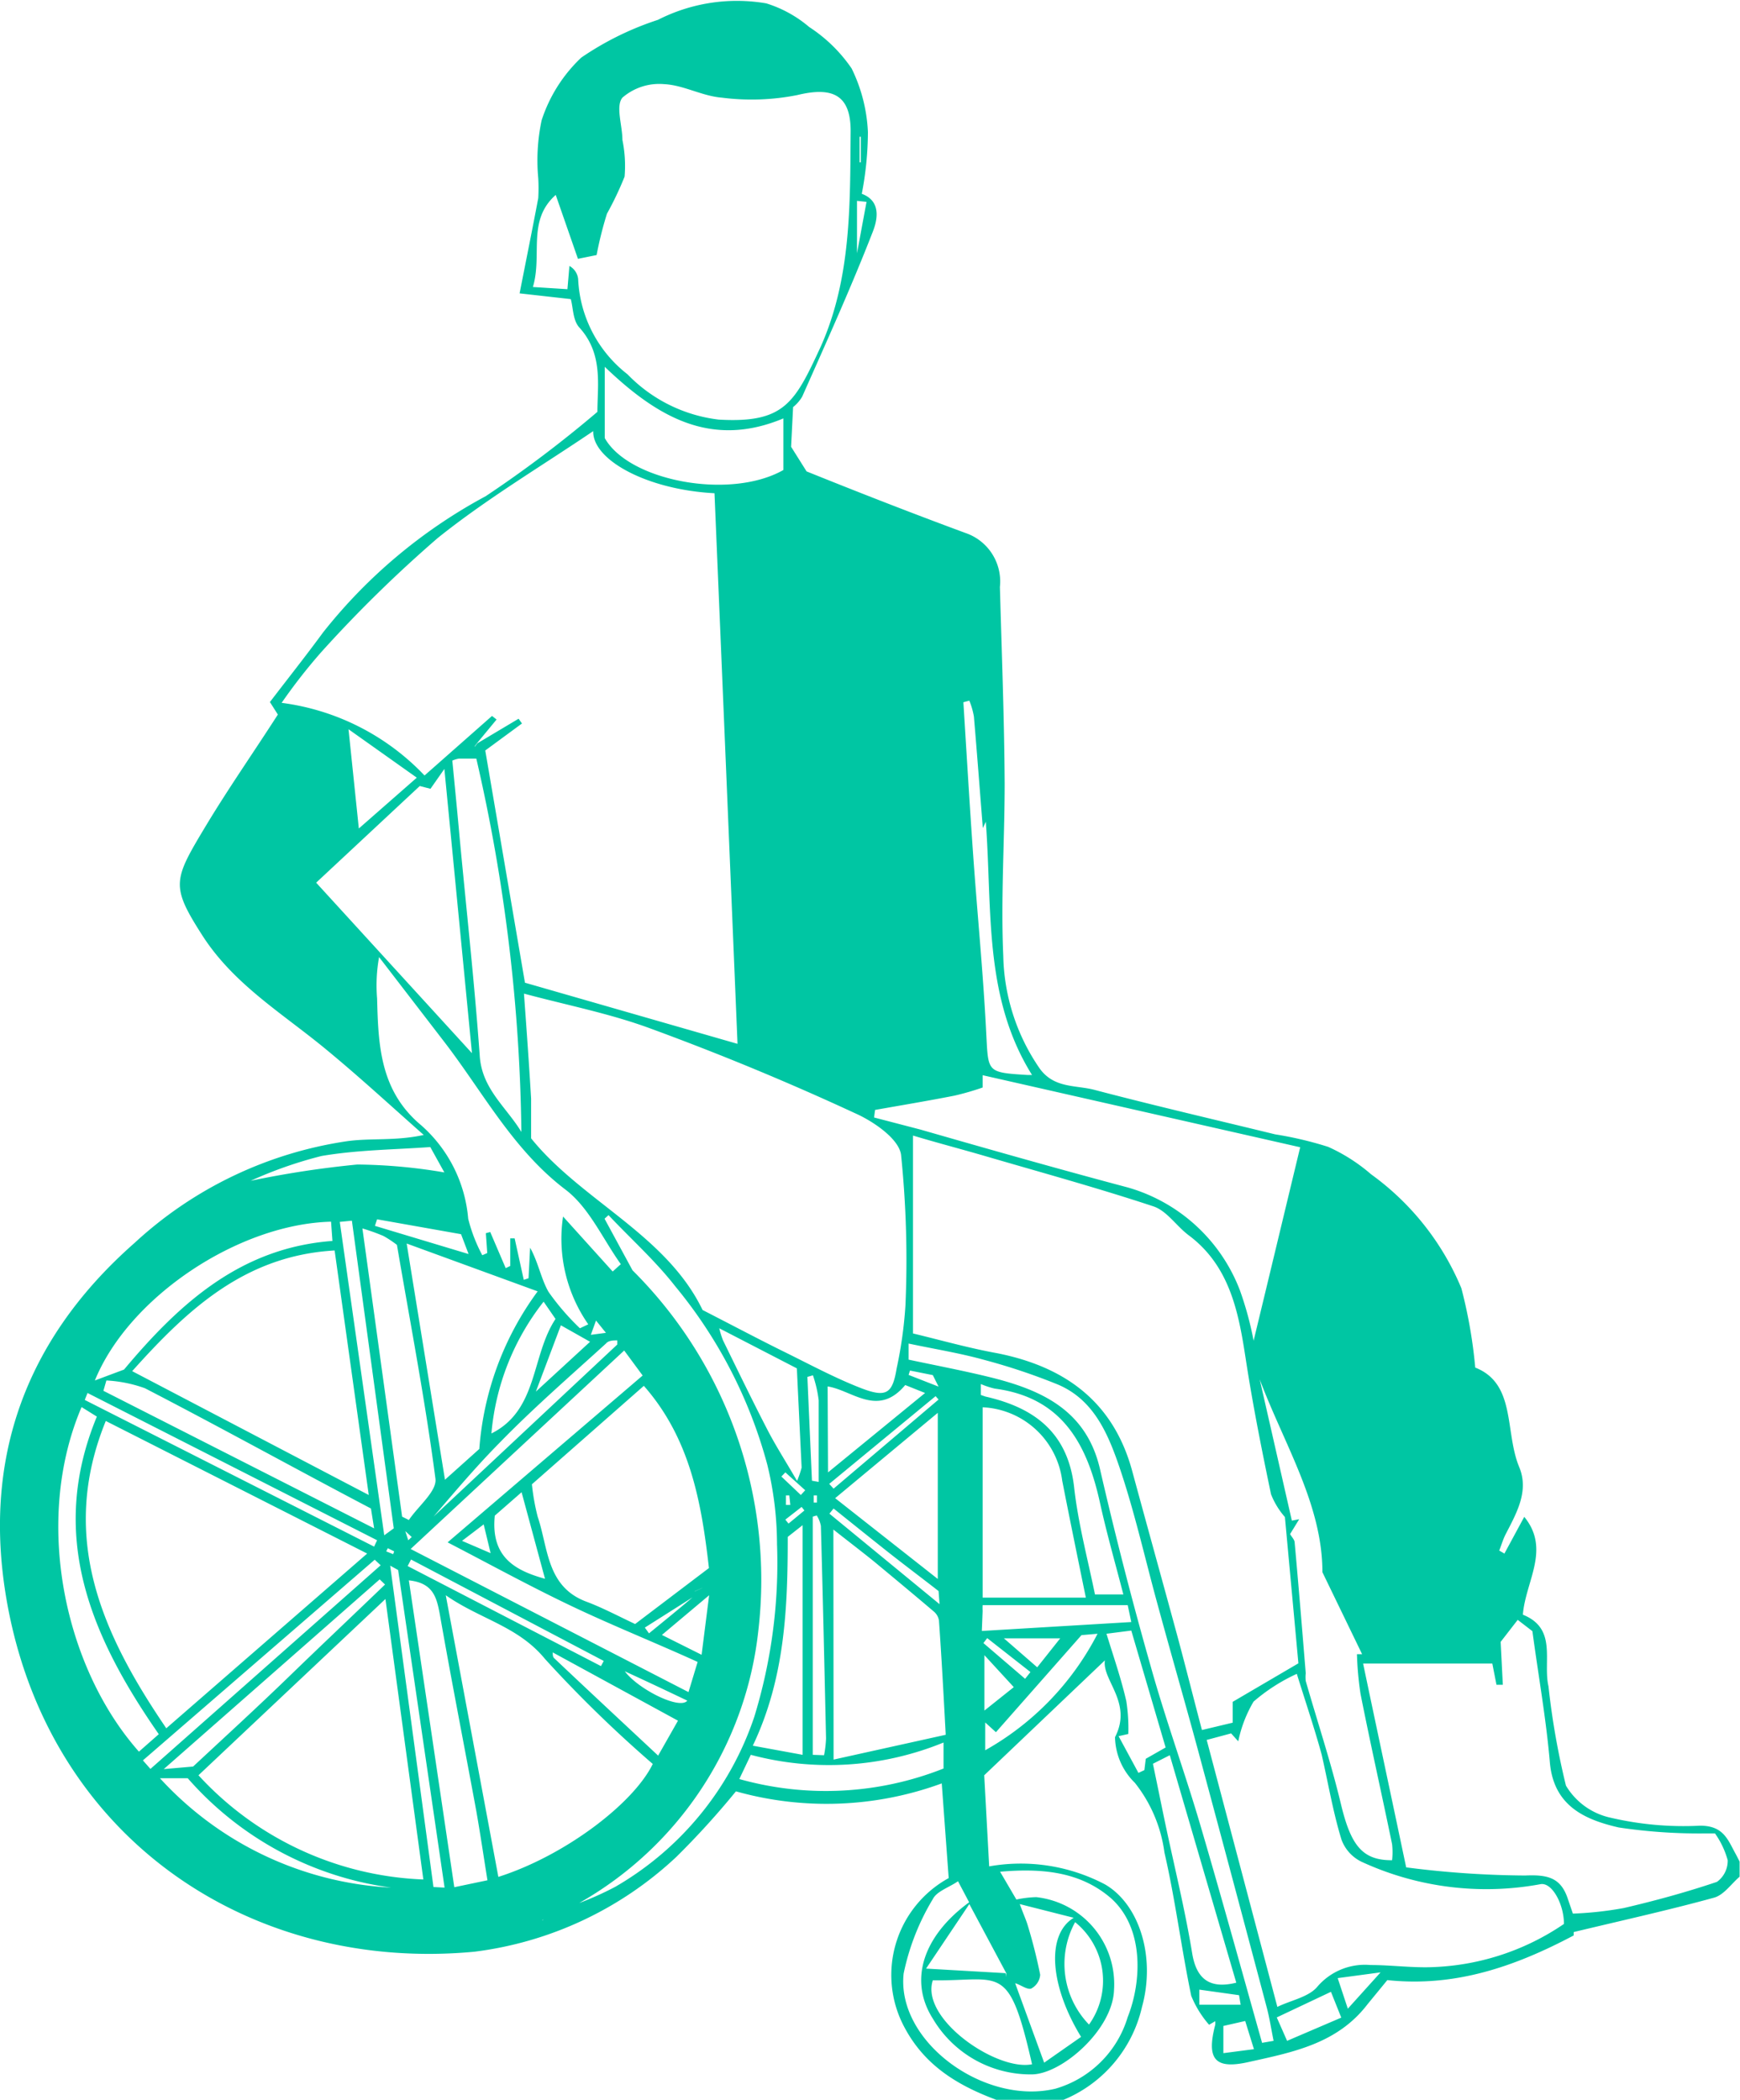 <svg id="Capa_1" data-name="Capa 1" xmlns="http://www.w3.org/2000/svg" viewBox="0 0 87.67 105.79"><defs><style>.cls-1{fill:#00c6a3;}</style></defs><g id="Eun4IL.tif"><path class="cls-1" d="M43.41,9.76c1.05.38.77,1.4.56,1.93-1.09,2.8-2.33,5.54-3.55,8.29a1.91,1.91,0,0,1-.46.53l-.1,2,.78,1.24c2.48,1,5.21,2.07,8,3.1a2.58,2.58,0,0,1,1.74,2.72c.09,3.3.22,6.59.24,9.89,0,2.9-.2,5.81-.07,8.7a10.34,10.34,0,0,0,1.84,5.68c.73,1,1.81.82,2.76,1.07,3,.79,6.07,1.5,9.1,2.24a18.2,18.2,0,0,1,2.67.63,8.81,8.81,0,0,1,2.16,1.38,13.45,13.45,0,0,1,4.55,5.74,24.42,24.42,0,0,1,.7,4c2.06.81,1.48,3.22,2.21,5,.52,1.23-.14,2.35-.7,3.44-.12.25-.2.52-.3.78l.26.15,1-1.85c1.34,1.64.06,3.25-.07,4.93,1.75.7,1,2.34,1.29,3.61a38.51,38.51,0,0,0,.88,5,3.47,3.47,0,0,0,2.26,1.62,16.17,16.17,0,0,0,4.5.4c1.12,0,1.37.63,1.74,1.33.09.16.17.32.25.48v.76c-.43.37-.8.93-1.3,1.06-2.29.63-4.61,1.14-7.06,1.73,0-.13,0,.08,0,.17-3,1.59-6,2.61-9.39,2.25l-1,1.22c-1.53,2-3.8,2.42-6,2.91-1.7.38-2.12-.15-1.67-1.88a1.08,1.08,0,0,0,0-.18l-.31.18a5.16,5.16,0,0,1-.9-1.46c-.5-2.4-.8-4.84-1.35-7.22a7.16,7.16,0,0,0-1.49-3.51,3.3,3.3,0,0,1-1-2.3c.9-1.74-.66-2.87-.51-3.87l-6.08,5.79.25,4.59a9.12,9.12,0,0,1,5.84.91c1.72,1,2.56,3.64,1.86,6.17a6.67,6.67,0,0,1-4.35,4.83H50.61c-2.06-.72-3.89-1.69-5-3.73a5.57,5.57,0,0,1,2.19-7.59l-.35-4.77a16.87,16.87,0,0,1-10.37.4,41.74,41.74,0,0,1-3,3.3,18.16,18.16,0,0,1-10.18,4.78C12.93,99.36,3,93,.53,81.62c-1.61-7.47.43-13.88,6.25-19a20.07,20.07,0,0,1,10.74-5.13c1.19-.16,2.42,0,3.83-.31-1.62-1.43-3.2-2.89-4.86-4.26-2.2-1.83-4.7-3.3-6.3-5.8s-1.46-2.78.18-5.51C11.52,39.7,12.8,37.87,14,36l-.4-.63c.87-1.14,1.8-2.31,2.68-3.51A26.31,26.31,0,0,1,24.47,25a60.25,60.25,0,0,0,5.63-4.25c0-1.34.3-2.92-.91-4.25-.33-.36-.31-1-.43-1.43l-2.58-.29c.34-1.73.65-3.26.94-4.8a8.9,8.9,0,0,0,0-1,9.71,9.71,0,0,1,.17-2.92,7.54,7.54,0,0,1,2-3.16A15.14,15.14,0,0,1,33.15,1,8.76,8.76,0,0,1,38.61.17a6.13,6.13,0,0,1,2.16,1.19,7.62,7.62,0,0,1,2.14,2.09,8.1,8.1,0,0,1,.82,3.2,16.67,16.67,0,0,1-.31,3.12h0Zm-7.85,70.1-.12.12-.44.19,0,.24L32.49,82l.21.29c.76-.62,1.51-1.23,2.25-1.86l0-.23.43-.19.13-.13s.06,0,0,0S35.57,79.82,35.56,79.86ZM50.7,99.61h0l0,0,0-.2-1.86-3.48-2.18,3.25,4,.23C50.69,99.47,50.69,99.54,50.7,99.61Zm-27.07-62,.3,0,.12-.16,2.08-1.24.17.24-1.85,1.36,2,11.7,10.71,3.08c-.38-9.18-.77-18.48-1.16-27.74-3.41-.18-6.15-1.68-6.11-3.13-2.61,1.77-5.36,3.4-7.84,5.39a66.06,66.06,0,0,0-5.86,5.74,28.11,28.11,0,0,0-2,2.56,12.06,12.06,0,0,1,7.2,3.66l3.4-3,.23.18-1,1.21-.12.16-.32,0Zm3.75,59.1c-.05,0-.09.08,0,0,0,.12,0,.06,0,0h0C27.53,96.72,27.46,96.74,27.38,96.75ZM43.15,12.92l.51-2.75-.48-.05c0,.94,0,1.88,0,2.82l0,0C43.12,13.08,43.14,13,43.15,12.92ZM31.39,84.16l0,0,.06,0c.66.93,2.8,2,3.18,1.52C33.52,85.15,32.46,84.65,31.39,84.16Zm-9-25.09v0h0l-.71-1.28c-1.8.13-3.66.14-5.48.45a21.05,21.05,0,0,0-3.57,1.25l-.28,0v0l.28,0A49.5,49.5,0,0,1,18,58.67,27.35,27.35,0,0,1,22.4,59.07Zm5.46,24.18h0c0,.09,0,.22.06.28,1.7,1.61,3.42,3.21,5.25,4.92l1-1.76Zm23.3,16.67h0l1.46,4,1.86-1.3c-1.56-2.55-1.78-5.14-.37-6l-2.72-.69c.2.54.31.78.38,1a25.94,25.94,0,0,1,.65,2.56.86.86,0,0,1-.46.7C51.75,100.25,51.43,100,51.16,99.92Zm-14.91-33h0a4.31,4.31,0,0,0,.19.61c.73,1.49,1.46,3,2.22,4.47.41.8.9,1.56,1.51,2.61a5.12,5.12,0,0,0,.23-.67c-.08-1.64-.16-3.29-.24-5ZM49.52,41.72h0c-.15-1.88-.29-3.75-.45-5.62a3.83,3.83,0,0,0-.23-.8l-.3.08c.16,2.55.31,5.1.49,7.65.21,3,.51,6,.66,9,.11,2,0,2,2.1,2.13H52s0,.06,0,0,0,0,0,0c-2.45-3.92-2-8.34-2.33-12.76ZM29.2,95.87A15.71,15.71,0,0,0,31,95.06a15.64,15.64,0,0,0,7-8.55,26.41,26.41,0,0,0,1.15-8.72,17,17,0,0,0-.49-4,23.76,23.76,0,0,0-4.65-9c-1-1.28-2.23-2.38-3.35-3.57l-.2.18L31.87,64a22,22,0,0,1,6.34,18.14,18,18,0,0,1-9,13.72s0,0,0,0ZM46,67.18c1.41.34,2.82.74,4.26,1,3.4.68,5.83,2.44,6.78,5.91.76,2.8,1.54,5.6,2.3,8.4.42,1.56.81,3.12,1.22,4.67l1.55-.37V85.74l3.31-1.94-.68-7.37a3.9,3.9,0,0,1-.7-1.15c-.47-2.25-.92-4.51-1.27-6.79S62,63.81,59.9,62.24c-.62-.46-1.1-1.23-1.78-1.46-2.84-.94-5.73-1.73-8.6-2.57-1.21-.35-2.43-.67-3.52-1ZM35.4,66c1.6.82,2.86,1.49,4.14,2.12s2.52,1.3,3.83,1.81,1.6.27,1.81-1a21.31,21.31,0,0,0,.44-3.15,52,52,0,0,0-.22-7.6c-.11-.81-1.4-1.69-2.33-2.1Q38,53.73,32.7,51.79c-2-.73-4.09-1.14-6.3-1.73.14,1.92.26,3.6.36,5.29,0,.65,0,1.3,0,2C29.29,60.49,33.57,62.2,35.4,66ZM28,9.82c-1.46,1.3-.66,3-1.15,4.64l1.74.11.1-1.17a.85.85,0,0,1,.44.66,6.44,6.44,0,0,0,2.49,4.8,7.64,7.64,0,0,0,4.59,2.28c3.31.19,3.83-.84,5.14-3.67C42.9,14,42.83,10.28,42.86,6.6c0-1.83-.92-2.24-2.69-1.81a11.79,11.79,0,0,1-3.8.13c-1-.08-1.92-.63-2.9-.68a2.83,2.83,0,0,0-2.11.68c-.35.43,0,1.4,0,2.13a6.49,6.49,0,0,1,.11,1.85,16.72,16.72,0,0,1-.89,1.87,18.59,18.59,0,0,0-.52,2.08l-.94.19ZM70.85,94.08c-.13-.09,0,0,0,0a48.68,48.68,0,0,0,6,.41c1.14-.05,1.8.11,2.15,1.19l.25.73a17.9,17.9,0,0,0,2.56-.28c1.59-.37,3.16-.8,4.7-1.32a1.31,1.31,0,0,0,.54-1.09,4.29,4.29,0,0,0-.64-1.35l-.59,0a27.31,27.31,0,0,1-4.26-.3c-1.7-.39-3.28-1.08-3.47-3.28s-.57-4.31-.88-6.61l-.74-.57-.86,1.11.11,2.16-.32,0-.21-1.07H68.68C69.41,87.29,70.11,90.56,70.85,94.08Zm-62.48-7L18.5,78.27,5.33,71.59C2.94,77.46,5.15,82.33,8.37,87.06ZM78.8,96.93c0-1-.61-2.13-1.2-2a15,15,0,0,1-8.95-1.11,2,2,0,0,1-1.06-1.14c-.43-1.4-.67-2.86-1-4.29-.35-1.28-.78-2.55-1.25-4.06a9.14,9.14,0,0,0-2.18,1.4,6.51,6.51,0,0,0-.77,2l-.36-.4-1.23.33,3.56,13.45c.67-.33,1.56-.49,2-1A3.15,3.15,0,0,1,69.05,99c1.09,0,2.19.16,3.27.1A12.51,12.51,0,0,0,78.8,96.93ZM19.42,80.56,10,89.44a16.21,16.21,0,0,0,11.33,5.25Zm43.74-13c.77-3.18,1.53-6.36,2.35-9.76l-16-3.63,0,.62a13.6,13.6,0,0,1-1.42.41c-1.32.26-2.65.48-4,.72l-.05.38,2.34.61c3.48,1,7,2,10.46,2.92A8.57,8.57,0,0,1,62.47,65,16.65,16.65,0,0,1,63.16,67.53ZM6.66,69.08l11.92,6.24L16.86,63C12.37,63.26,9.49,65.92,6.66,69.08ZM32.89,88.87a63.6,63.6,0,0,1-5.43-5.29c-1.35-1.65-3.27-2-5-3.21l2.65,14.19C28.47,93.49,31.92,90.86,32.89,88.87ZM32,81.82,35.72,79c-.38-3.33-.95-6.53-3.28-9.18L26.8,74.78a11.12,11.12,0,0,0,.29,1.63c.54,1.59.44,3.54,2.47,4.29C30.36,81,31.11,81.4,32,81.82ZM30.87,64.06l.41-.37c-.91-1.27-1.59-2.84-2.78-3.75-2.64-2-4.15-4.89-6.1-7.43l-3.3-4.29A8,8,0,0,0,19,50.3c.06,2.37.15,4.67,2.23,6.4a7.06,7.06,0,0,1,2.36,4.7,8,8,0,0,0,.71,1.84l.25-.11-.07-1,.22-.06.78,1.82.23-.11V62.39l.22,0,.46,2.09.24-.08.08-1.54c.42.76.55,1.57.93,2.23a12.34,12.34,0,0,0,1.58,1.83l.42-.2a7.54,7.54,0,0,1-1.27-5.43Zm-7.09-11L22.39,38.74l-.7,1-.54-.14-5.22,4.87ZM42,88.65l5.65-1.25c-.11-2.06-.21-3.91-.34-5.75a.74.74,0,0,0-.26-.46c-1-.85-2-1.68-3-2.51-.68-.55-1.39-1.09-2.06-1.62ZM65,77.29c.09.15.22.28.23.41.2,2.2.38,4.4.56,6.6a1.7,1.7,0,0,0,0,.39c.59,2.06,1.27,4.1,1.77,6.19s1.08,2.85,2.58,2.84a3.65,3.65,0,0,0,0-.81c-.52-2.52-1.08-5-1.59-7.57a16.53,16.53,0,0,1-.18-2h.26l-2-4.13c0-3.42-1.94-6.46-3.16-9.72l1.62,7.12.37-.07ZM49.51,70.9v9.59h5.2c-.41-2-.81-3.95-1.19-5.89A4.24,4.24,0,0,0,49.51,70.9Zm14.66,31.92c-.13-.65-.21-1.18-.35-1.7q-1.7-6.41-3.42-12.8c-.68-2.52-1.4-5-2.09-7.54-.63-2.3-1.15-4.64-1.92-6.9-.57-1.66-1.29-3.37-3.1-4.13a31.05,31.05,0,0,0-3.71-1.24c-1.22-.34-2.48-.54-3.8-.82l0,.81c1.36.29,2.68.54,4,.86C52.42,70,54.72,71,55.42,74q1.15,5,2.55,9.92c.75,2.69,1.71,5.32,2.5,8,1.07,3.64,2.08,7.31,3.12,11ZM24.15,73a15.28,15.28,0,0,1,2.94-7.94l-6.6-2.41,1.93,11.9Zm-1.59,4.7,9.82-8.4-.93-1.26-10.76,10,14,7.21.46-1.52c-2.2-1-4.36-1.86-6.47-2.87S24.57,78.75,22.56,77.71Zm28.65,18a5.55,5.55,0,0,1,1-.12,4.41,4.41,0,0,1,3.92,4.67c-.06,2-2.62,4.24-4.13,4.26a5.72,5.72,0,0,1-5-2.81c-1.23-1.94-.48-4.17,1.83-5.86l-.56-1.06c-.47.32-1.08.51-1.27.9a11.9,11.9,0,0,0-1.47,3.75c-.37,3.43,4.07,6.66,7.65,5.8a5.36,5.36,0,0,0,3.64-3.61c.7-1.76.85-4.49-.86-6-1.56-1.34-3.5-1.5-5.57-1.32ZM22.79,38.32c.13,1.34.26,2.66.38,4,.34,3.62.74,7.23,1,10.85.1,1.69,1.34,2.6,2.1,3.86A88,88,0,0,0,24,38.22h-.88A1.37,1.37,0,0,0,22.79,38.32ZM39.47,21.08c-3.63,1.52-6.35-.06-9-2.6v3.59c1.22,2.17,6.32,3.13,9,1.61ZM18.26,61.89l2,14.52.34.17c.47-.7,1.42-1.45,1.34-2.08-.51-3.91-1.26-7.79-1.94-11.78a5.32,5.32,0,0,0-.68-.45A9.89,9.89,0,0,0,18.26,61.89ZM20.6,79.62l2.29,15.46,1.67-.35c-.19-1.19-.36-2.34-.56-3.48-.61-3.31-1.26-6.61-1.84-9.92C22,80.48,21.83,79.75,20.6,79.62Zm26.65-.07V71.18l-5.17,4.3ZM4.11,70.89C1.67,76.61,3.23,84,7,88.25L8,87.37c-3.42-4.92-5.6-10-3.12-16Zm12.57-9.34c-4.68.12-10.19,3.8-11.9,8L6.25,69c2.86-3.42,5.94-6.14,10.5-6.48ZM58.09,88.86c.21,1,.41,2,.62,3,.46,2.18,1,4.36,1.36,6.56.21,1.26.86,1.81,2.22,1.47L58.94,88.43ZM5.36,69.55l-.15.52L18.85,77l-.16-1c-3.81-2-7.58-4.09-11.39-6.06A6.74,6.74,0,0,0,5.36,69.55ZM40.44,88.41V76.84l-.75.59c0,3.54-.13,7.1-1.76,10.52ZM52,104c-1.18-5.18-1.55-4.18-5-4.23C46.36,101.71,50.22,104.36,52,104ZM37.25,89.63a16.09,16.09,0,0,0,10.29-.53V87.79a15.26,15.26,0,0,1-9.71.62Zm19.35-9.3c-.4-1.55-.84-3.08-1.18-4.63-.66-3-1.94-5.3-5.3-5.74a4.36,4.36,0,0,1-.7-.23l0,.55.23.08c2.47.56,4.16,1.82,4.47,4.57.2,1.81.68,3.59,1.05,5.4ZM41.72,74.18l4.89-4-1-.4c-1.38,1.65-2.67.26-3.91.07ZM9.73,89c1.61-1.5,3.25-3,4.87-4.57s3.2-3.06,4.8-4.6l-.27-.26L8.25,89.13Zm48-.39,1-.57L57,82.15l-1.25.16c.35,1.14.74,2.26,1,3.4a9,9,0,0,1,.1,1.65l-.49.11,1,1.85.3-.14ZM19.84,77,17.73,61.5l-.61.06,2.24,15.79ZM50.18,87.27l-.54-.49v1.4a14.16,14.16,0,0,0,5.66-5.87l-.81.07ZM27.39,65.58a12.47,12.47,0,0,0-2.63,6.64c2.36-1.18,2-3.92,3.23-5.77ZM17.56,36.74l.52,5L21,39.18Zm1.62,42.12-.3-.28L7.2,88.69l.38.43Zm30.29,3.31L57,81.72l-.18-.85H49.51a2.16,2.16,0,0,0,0,.29ZM19.71,95.1A16.56,16.56,0,0,1,9.46,89.59H8.77l-.71,0A17,17,0,0,0,19.71,95.1Zm2.69,0-2.34-16-.4-.22,2.18,16.19ZM54.87,102a3.8,3.8,0,0,0-.7-5.16A4.39,4.39,0,0,0,54.87,102ZM31.1,67.74l0-.21c-.19,0-.44,0-.57.16-1.8,1.64-3.65,3.24-5.36,5-1.52,1.54-2.88,3.23-4.31,4.85l-.44-.4.15.46Zm-4.82,7.44-1.35,1.18c-.21,2.07,1,2.76,2.53,3.18ZM41.52,88.43a5.43,5.43,0,0,0,.1-.85c-.08-3.56-.16-7.13-.26-10.7a1.47,1.47,0,0,0-.21-.53l-.2.06v12ZM4.41,70.18l-.14.35,14.58,7.39L19,77.6Zm63.17,31.47-.52-1.3-2.73,1.29.52,1.18ZM30.28,83.94l.14-.26-9.71-5.11-.17.33Zm5.45-3.57-2.38,2,2,1Zm-6-12.77-1.47-.83L27,70.11ZM19,61.43l-.11.33,4.72,1.42-.38-1ZM47.29,80.16c-.95-.74-1.86-1.42-2.74-2.12S42.81,76.65,42,76l-.21.26,5.55,4.56ZM40.91,74.6l.34.06c0-1.37,0-2.75,0-4.11a6.21,6.21,0,0,0-.29-1.26l-.28.08ZM51.08,85,49.6,83.39v2.79ZM52.26,84l1.16-1.46H50.58Zm10.92,19.24-.44-1.42-1.1.25v1.37ZM41.78,74.76,42,75l5.29-4.49-.15-.17ZM67.4,99.66l.51,1.54,1.65-1.83ZM62.51,101l-.08-.48-2-.28,0,.76ZM49.74,82.53l-.19.25,2.1,1.8.27-.34Zm-26.46-4.9,1.44.62-.35-1.45Zm22.57-8.58-.07.22,1.51.59L47,69.28Zm-5.5,6.27.22-.24-1-.9-.2.21Zm.18.78-.14-.18-.82.64.16.2Zm-10-8.95-.5-.62-.26.72ZM43.37,6.89h-.06V8.18h.06Zm-3.6,68.45-.17,0,0,.48.22,0ZM19.54,78l-.08.16.35.14.05-.14ZM41,75.7h.16l0-.36H41ZM20.46,95.23ZM26.87,97ZM19.94,77.5l0,0h0ZM12,59.67l0,0s0,0,0,0l0,0S12,59.68,12,59.67ZM28.38,96.36l0,0v0Zm-.23.1,0,0h0Zm-.25.12,0,0h.05ZM43.08,5.35l0,0s0,0,0,0,0,0,0,0Z"/><path class="cls-1" d="M49.52,41.72v0Z"/></g></svg>